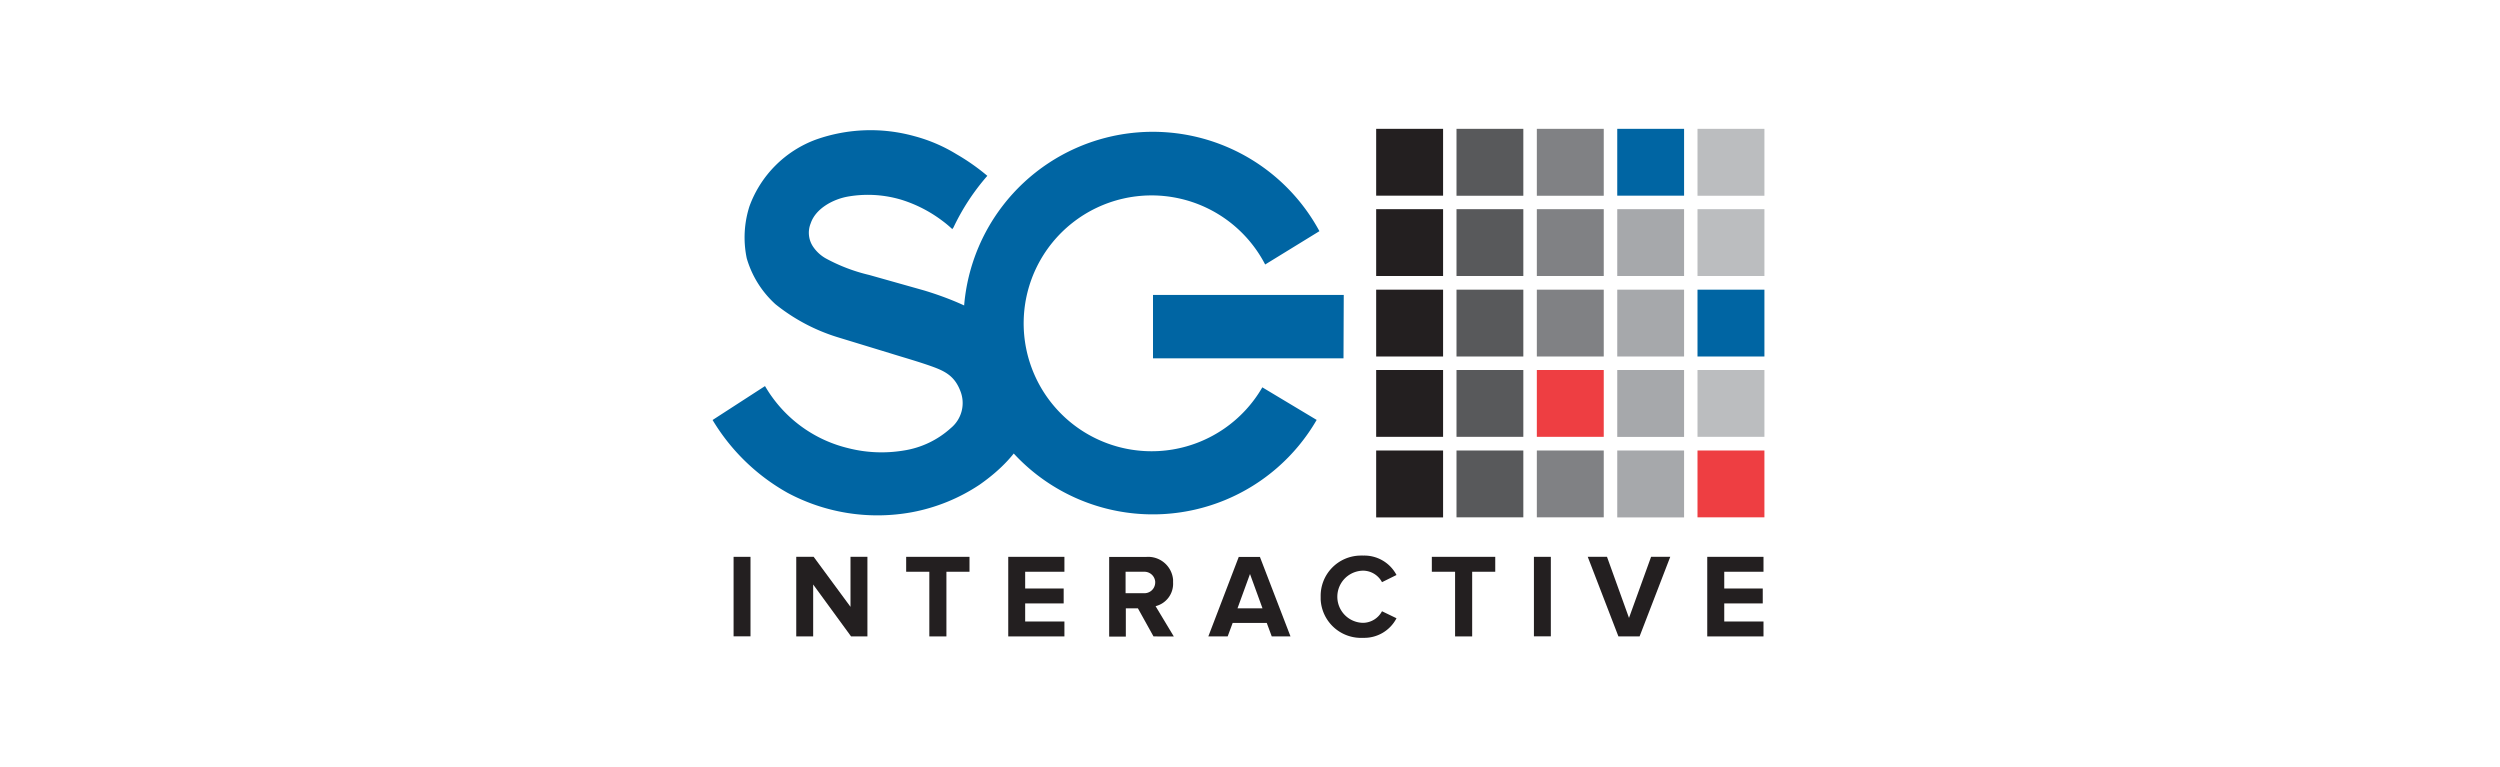 <?xml version="1.0" encoding="UTF-8"?> <svg xmlns="http://www.w3.org/2000/svg" id="Layer_1" data-name="Layer 1" viewBox="0 0 300 92"><path d="M158,50.39a22.72,22.72,0,0,1-42.38-11.65,22.72,22.72,0,0,1,42.71-11l-6.51,4a15.35,15.35,0,1,0-.34,14.74Zm3.25-15H138.36V43h22.86Z" fill="#0065a3"></path><path d="M123.51,44.25a10.49,10.49,0,0,0-2.44-4c-2.53-2.64-6.78-4.37-10.19-5.4L104.32,33A20.93,20.93,0,0,1,99.08,31a4.52,4.52,0,0,1-1.55-1.46,3,3,0,0,1-.25-2.73c.6-1.81,2.72-2.91,4.46-3.22a14,14,0,0,1,6.46.39,16.08,16.08,0,0,1,4.9,2.53,12.69,12.69,0,0,1,1.19,1c0-.08.09-.15.13-.22a26.79,26.79,0,0,1,4.06-6.19,25.5,25.5,0,0,0-3.69-2.59,19,19,0,0,0-5.1-2.18,19.64,19.64,0,0,0-11.75.41,13.45,13.45,0,0,0-8,8A12.24,12.24,0,0,0,89.61,31a11.92,11.92,0,0,0,3.45,5.51,22.44,22.44,0,0,0,7.6,4l6.16,1.88c1.66.52,3.38,1,5,1.58s2.73,1.17,3.41,2.92a3.89,3.89,0,0,1-1.12,4.47,10.88,10.88,0,0,1-5.71,2.71,16.21,16.21,0,0,1-6.65-.3,15.79,15.79,0,0,1-9.09-6.12c-.31-.42-.59-.87-.86-1.32l-6.29,4.07a24.39,24.39,0,0,0,9,8.74,22.86,22.86,0,0,0,14.9,2.33,21.88,21.88,0,0,0,8.13-3.3c5.22-3.64,7.93-8.38,6-13.95" fill="#0065a3"></path><rect x="165.14" y="15.46" width="8.03" height="8.02" fill="#231f20"></rect><rect x="165.14" y="25.1" width="8.03" height="8.02" fill="#231f20"></rect><rect x="165.14" y="34.76" width="8.03" height="8.02" fill="#231f20"></rect><rect x="165.14" y="44.4" width="8.03" height="8.02" fill="#231f20"></rect><rect x="165.14" y="54.06" width="8.03" height="8.03" fill="#231f20"></rect><rect x="174.78" y="15.46" width="8.02" height="8.03" fill="#58595b"></rect><rect x="174.78" y="25.1" width="8.02" height="8.02" fill="#58595b"></rect><rect x="174.78" y="34.76" width="8.02" height="8.02" fill="#58595b"></rect><rect x="174.78" y="44.4" width="8.02" height="8.02" fill="#58595b"></rect><rect x="174.78" y="54.06" width="8.02" height="8.02" fill="#58595b"></rect><rect x="184.42" y="15.46" width="8.03" height="8.03" fill="#808184"></rect><rect x="184.42" y="25.1" width="8.03" height="8.02" fill="#808184"></rect><rect x="184.42" y="34.76" width="8.03" height="8.02" fill="#808184"></rect><rect x="184.42" y="44.4" width="8.03" height="8.02" fill="#ee3e42"></rect><rect x="184.42" y="54.06" width="8.03" height="8.02" fill="#808184"></rect><rect x="194.07" y="15.46" width="8.02" height="8.02" fill="#0065a3"></rect><rect x="194.07" y="25.1" width="8.02" height="8.02" fill="#a6a8ab"></rect><rect x="194.07" y="34.76" width="8.02" height="8.02" fill="#a6a8ab"></rect><rect x="194.07" y="44.4" width="8.02" height="8.03" fill="#a6a8ab"></rect><rect x="194.07" y="54.06" width="8.02" height="8.03" fill="#a6a8ab"></rect><rect x="203.7" y="15.46" width="8.03" height="8.03" fill="#bbbdbf"></rect><rect x="203.7" y="25.1" width="8.03" height="8.02" fill="#bbbdbf"></rect><rect x="203.7" y="34.76" width="8.03" height="8.02" fill="#0065a3"></rect><rect x="203.7" y="44.4" width="8.03" height="8.02" fill="#bbbdbf"></rect><rect x="203.7" y="54.06" width="8.03" height="8.02" fill="#ee3e42"></rect><rect x="88.03" y="66.82" width="2.03" height="9.54" fill="#231f20"></rect><polygon points="102.13 76.37 97.58 70.14 97.58 76.37 95.55 76.37 95.55 66.82 97.64 66.82 102.06 72.82 102.06 66.82 104.09 66.82 104.09 76.37 102.13 76.37" fill="#231f20"></polygon><polygon points="111.52 76.37 111.52 68.61 108.74 68.61 108.74 66.82 116.34 66.82 116.34 68.61 113.57 68.61 113.57 76.37 111.52 76.37" fill="#231f20"></polygon><polygon points="120.99 76.37 120.99 66.82 127.73 66.82 127.73 68.61 123.02 68.61 123.02 70.62 127.64 70.62 127.64 72.41 123.02 72.41 123.02 74.58 127.73 74.58 127.73 76.37 120.99 76.37" fill="#231f20"></polygon><path d="M138.42,76.37,136.55,73H135.1v3.39h-2V66.83h4.46a3,3,0,0,1,3.21,2.73c0,.11,0,.23,0,.34a2.77,2.77,0,0,1-2.1,2.84l2.19,3.64Zm.21-6.48a1.3,1.3,0,0,0-1.31-1.28h-2.25v2.57h2.14A1.29,1.29,0,0,0,138.62,70a.66.66,0,0,0,0-.14" fill="#231f20"></path><path d="M152.61,76.37l-.6-1.62h-4.09l-.6,1.62H145l3.65-9.54h2.54l3.67,9.54ZM150,68.88,148.5,73h3Z" fill="#231f20"></path><path d="M158.48,71.61a4.83,4.83,0,0,1,4.74-4.94,2.16,2.16,0,0,1,.36,0,4.36,4.36,0,0,1,4,2.33l-1.74.86a2.59,2.59,0,0,0-2.23-1.38,3.13,3.13,0,0,0,0,6.26,2.62,2.62,0,0,0,2.23-1.39l1.74.84a4.36,4.36,0,0,1-4,2.35,4.85,4.85,0,0,1-5.1-4.6v-.33" fill="#231f20"></path><polygon points="174.61 76.37 174.61 68.61 171.82 68.61 171.82 66.82 179.43 66.82 179.43 68.61 176.66 68.61 176.66 76.37 174.61 76.37" fill="#231f20"></polygon><rect x="184.07" y="66.82" width="2.03" height="9.54" fill="#231f20"></rect><polygon points="194.21 76.37 190.53 66.82 192.84 66.82 195.48 74.15 198.13 66.82 200.43 66.82 196.75 76.37 194.21 76.37" fill="#231f20"></polygon><polygon points="204.87 76.37 204.87 66.82 211.62 66.82 211.62 68.61 206.91 68.61 206.91 70.62 211.53 70.62 211.53 72.41 206.91 72.41 206.91 74.58 211.62 74.58 211.62 76.37 204.87 76.37" fill="#231f20"></polygon></svg> 
